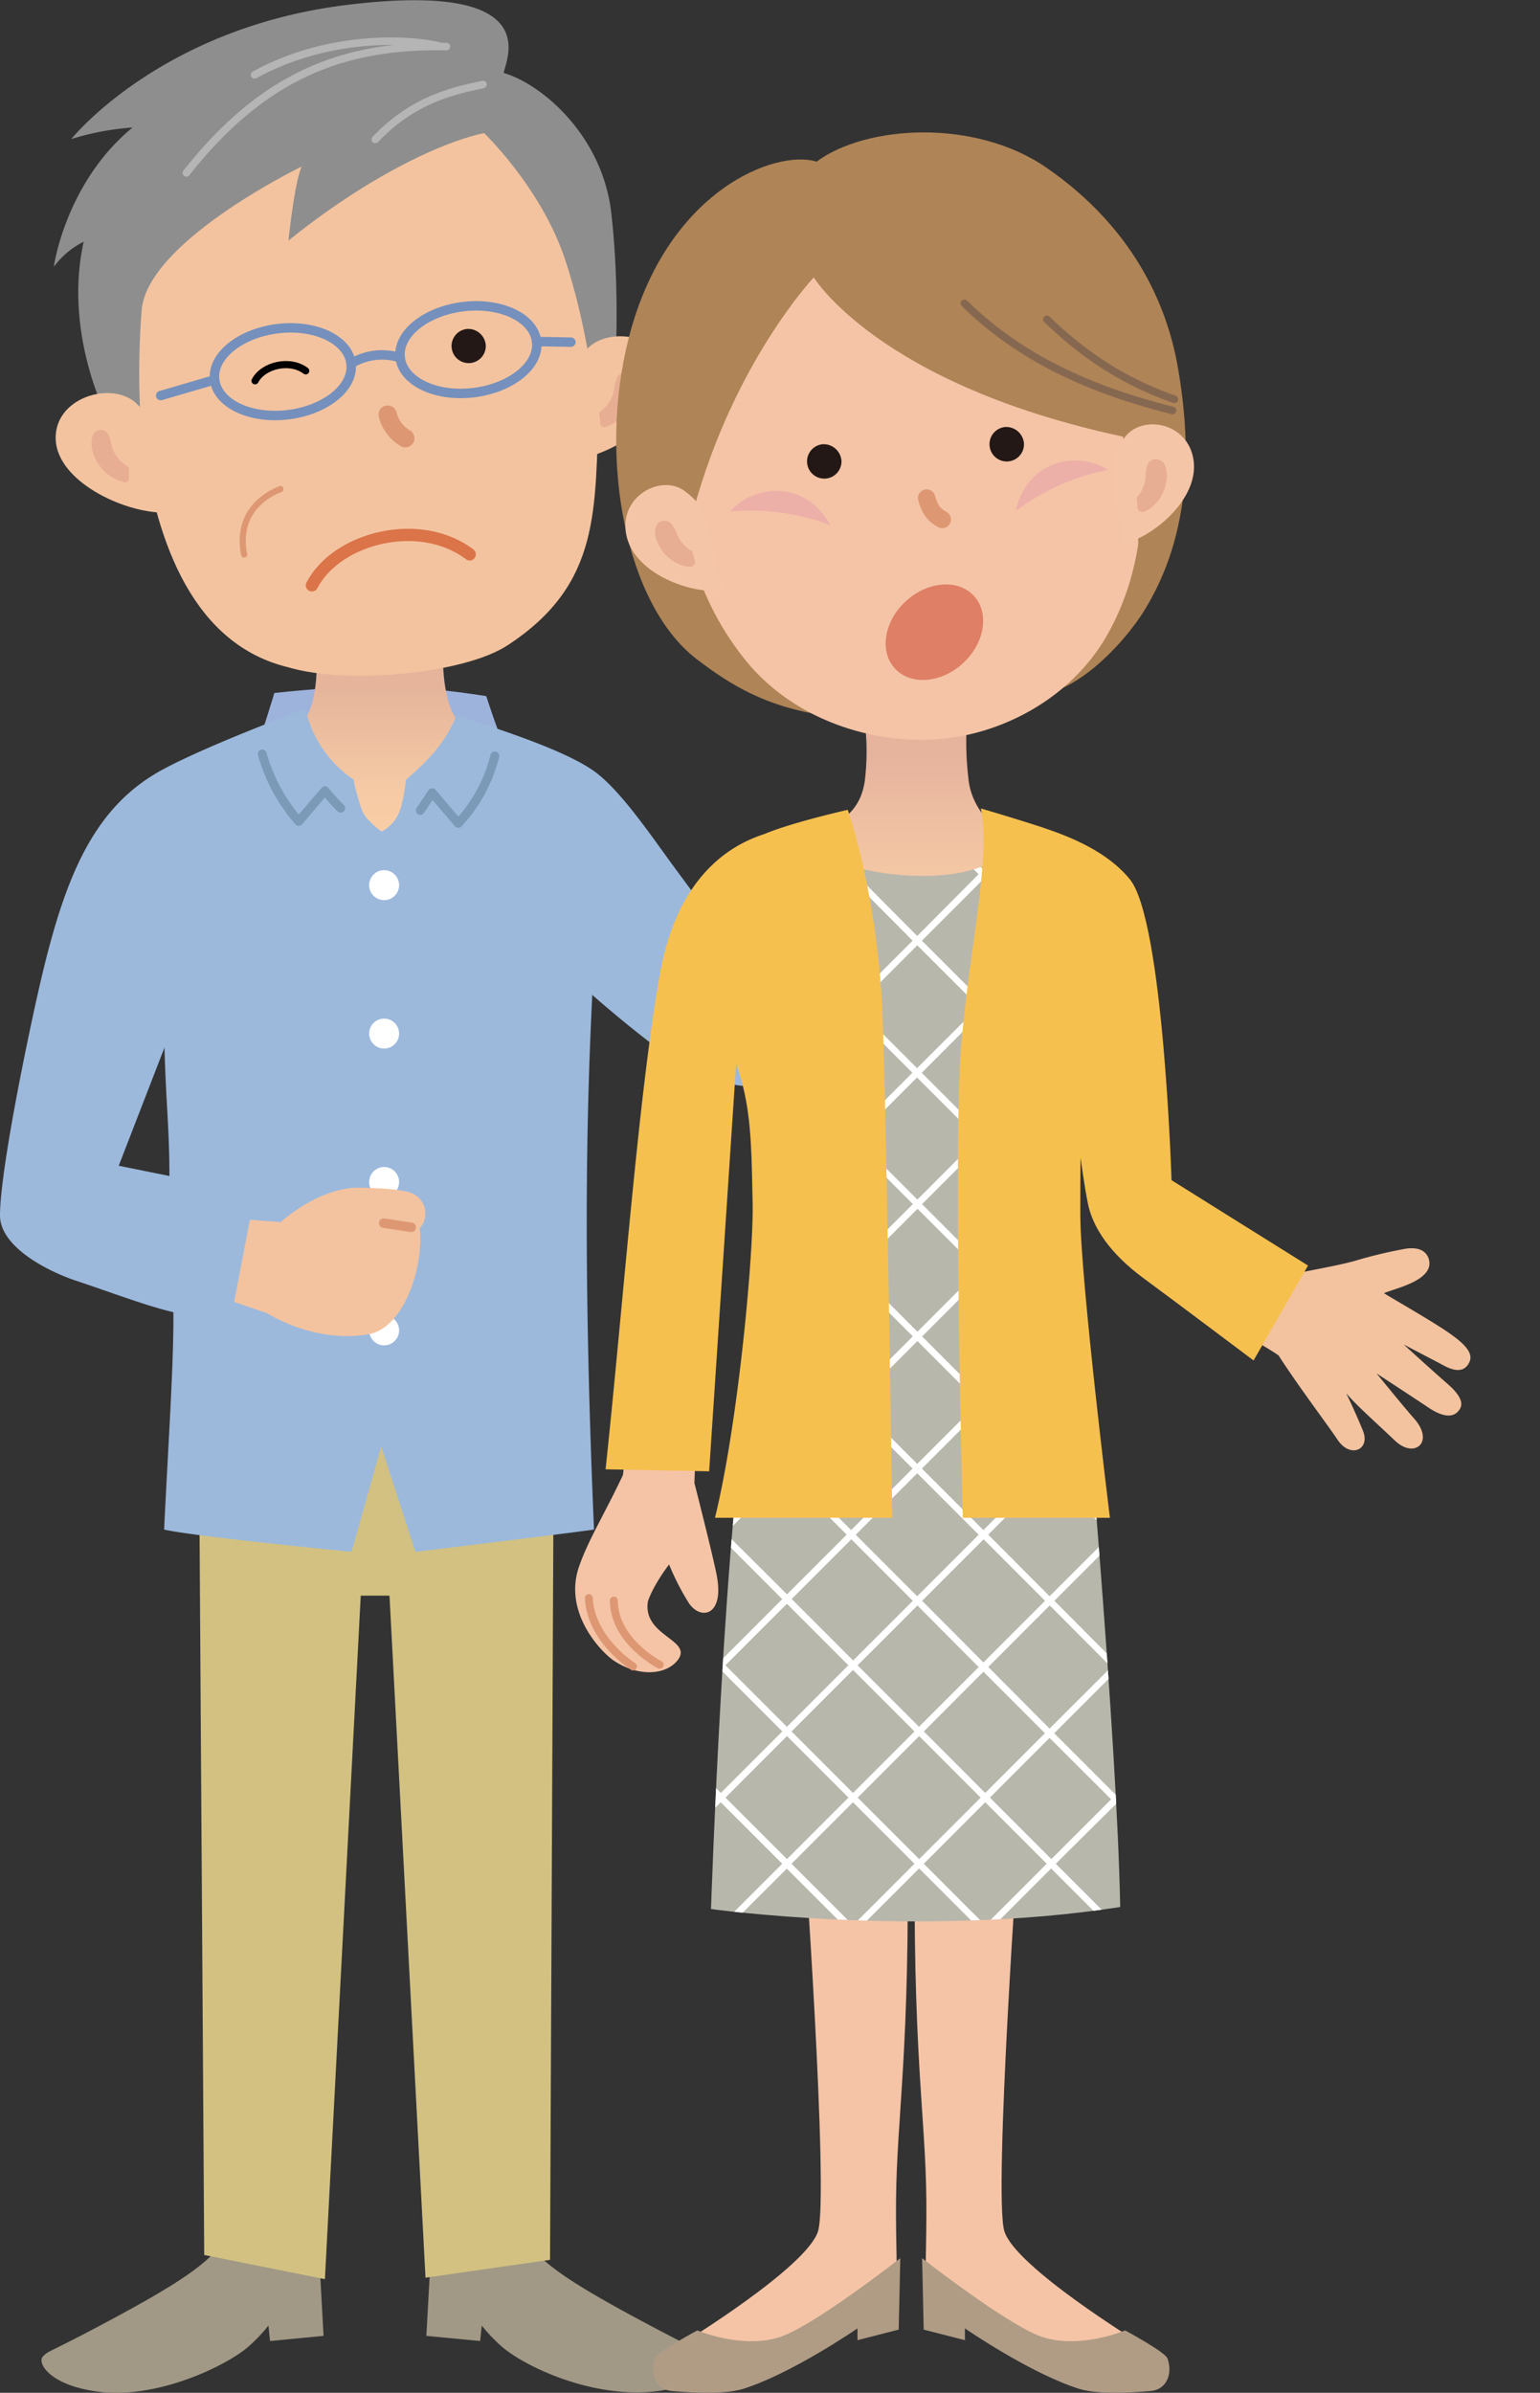 <svg xmlns="http://www.w3.org/2000/svg" xmlns:xlink="http://www.w3.org/1999/xlink" viewBox="0 0 430.22 667.99"><rect x="0" y="0" width="430.22" height="667.99" fill="#333333" stroke="none"/><defs><style>.a,.ab,.ac,.h,.j,.k,.n,.o,.p,.r,.s,.u{fill:none;}.b{fill:#a19986;}.c{fill:#d2c181;}.d{fill:#9db3dc;}.e{fill:url(#a);}.f{fill:#9cb9dc;}.g{fill:#fff;}.h{stroke:#7b9ab7;stroke-width:2.49px;}.ab,.ac,.h,.j,.k,.n,.o,.p,.r,.s,.u{stroke-linecap:round;stroke-linejoin:round;}.i{fill:#f3c39f;}.ab,.j,.k,.p,.u{stroke:#dd9873;}.j{stroke-width:2.66px;}.k{stroke-width:5.1px;}.l{fill:#8e8e8e;}.m{fill:#e7ae93;}.n{stroke:#b5b5b6;stroke-width:2.1px;}.o{stroke:#db7449;stroke-width:3.43px;}.p{stroke-width:1.71px;}.q{fill:#231815;}.r{stroke:#7590bc;stroke-width:2.64px;}.s{stroke:#040000;stroke-width:2px;}.t{fill:#f5c4a6;}.u{stroke-width:2.21px;}.v{fill:url(#b);}.w{fill:#b09c85;}.x{clip-path:url(#c);}.y{fill:#b8b7ac;}.z{fill:#f6c04f;}.aa{fill:#af8456;}.ab{stroke-width:4.86px;}.ac{stroke:#866851;stroke-width:2.12px;}.ad{fill:#ecb0a9;}.ae{fill:#f5c5a7;}.af{fill:#de7f66;}</style><linearGradient id="a" x1="-1386.86" y1="324.03" x2="-1386.86" y2="279.87" gradientTransform="matrix(-1, 0, 0, 1, -1197.54, 0)" gradientUnits="userSpaceOnUse"><stop offset="0" stop-color="#fad0a7"/><stop offset="0.39" stop-color="#f5c9a4"/><stop offset="0.96" stop-color="#e6b69c"/><stop offset="1" stop-color="#e5b49b"/></linearGradient><linearGradient id="b" x1="338.47" y1="377.77" x2="338.47" y2="298.85" gradientUnits="userSpaceOnUse"><stop offset="0" stop-color="#fad1a8"/><stop offset="0.37" stop-color="#f8cda7"/><stop offset="0.72" stop-color="#f0c2a3"/><stop offset="1" stop-color="#e6b39d"/></linearGradient><clipPath id="c" transform="translate(-82.59 -87.7)"><path class="a" d="M385.41,469.77s-6-.12-15.13-.22l-.36-133.14-5.81-11.54s-4.74,7-22.45,7.36c-13.85.25-25.61-3.63-26.55-5.28l-12.59,7.81L304.87,470c-4.65.18-8.83.42-12.27.72-7.6,37.63-11.38,149.92-11.38,149.92s58.65,8.13,114.31-.57C394.67,572.71,385.41,469.77,385.41,469.77Z"/></clipPath></defs><path class="b" d="M148.1,705.92c-2.25,9.78-8.39,15.29-33.11,28.62-18.93,10.21-18.67,9.19-20.41,11s2,8.28,16,9.9c16.18,1.86,34.74-7.12,41-12.29a45.12,45.12,0,0,0,6-6.22l.46,4.31,14.94-1.44-1.81-32.92Z" transform="translate(-82.59 -87.7)"/><path class="b" d="M226.67,705.91c2.24,9.78,8.39,15.29,33.1,28.62,18.93,10.21,18.67,9.19,20.41,11s-1.9,8.82-16,9.9c-17.3,1.33-34.73-7.12-41-12.29a45.53,45.53,0,0,1-6-6.22l-.46,4.31L201.7,739.8l1.82-32.93Z" transform="translate(-82.59 -87.7)"/><polygon class="c" points="55.51 390.95 57.05 629.52 90.77 636.27 100.78 445.46 108.81 445.45 118.87 635.86 153.66 630.87 154.75 391.14 55.51 390.95"/><path class="d" d="M225,299.83c-3.75-8.74-6.56-17.79-6.56-17.79-21-3.31-35.05-3.41-59.2-.89,0,0-3,10-6.78,20.9C152.48,302.05,228.77,308.57,225,299.83Z" transform="translate(-82.59 -87.7)"/><path class="e" d="M171,268.66l35.36.83s-.79,16.4,5.76,21.09c0,11.23-12.66,32.08-23,37.43-13-6-21.05-28.38-22.52-38.68C172.15,285.58,171,268.66,171,268.66Z" transform="translate(-82.59 -87.7)"/><path class="f" d="M82.59,427c0,9,13.85,15.77,21.08,18.18,10.44,3.48,19.85,7.1,27.36,8.84.14,14.12-1.54,38.54-2.59,60.68,7.57,1.84,52.37,6.22,52.37,6.22l8.27-29.45,9.56,29.45s42.9-5.18,49.89-6.22c-3.43-80.42-1.73-122.81-.49-149.25,0,0,17.07,15,24.77,19.15,10.9,5.81,17.8,8,29.07,5.06,13.8-3.63,54.61-30.14,54.61-30.14s-8.09-20.67-12.34-27.58c-13.78,9.54-33.26,22.41-48.09,30.89-5.2-5.55-14.34-18.51-24.08-31.63-7.15-9.63-16.19-23.37-24-28.62-9.47-6.34-28.28-11.91-37.81-15.3-3.29,8.14-8.07,12.74-14.19,18.13a44.07,44.07,0,0,1-1.54,8.2,10.68,10.68,0,0,1-5.23,6.22c-2.61-1.89-4.84-4.06-5.55-6.07-.59-1.71-2.22-7-2.22-8.4a32,32,0,0,1-13.48-19.69c-9.53,3.38-30,11.47-40,16.91C104.8,315.08,98.08,340.89,90.16,379,86.2,398.15,82.59,418.63,82.59,427Zm33.17-13.86,12.78-33c.43,15.93,1.37,22.41,1.38,35.86Z" transform="translate(-82.59 -87.7)"/><path class="g" d="M194.08,334.81a4.18,4.18,0,1,1-4.18-4.18A4.18,4.18,0,0,1,194.08,334.81Z" transform="translate(-82.59 -87.7)"/><path class="g" d="M194.08,376.24a4.18,4.18,0,1,1-4.18-4.18A4.18,4.18,0,0,1,194.08,376.24Z" transform="translate(-82.59 -87.7)"/><path class="g" d="M194.08,417.67a4.18,4.18,0,1,1-4.18-4.18A4.18,4.18,0,0,1,194.08,417.67Z" transform="translate(-82.59 -87.7)"/><path class="g" d="M194.08,459.1a4.18,4.18,0,1,1-4.18-4.18A4.18,4.18,0,0,1,194.08,459.1Z" transform="translate(-82.59 -87.7)"/><path class="h" d="M220.82,298.75a42.72,42.72,0,0,1-10.2,18.79l-7.3-8.55L200,313.94" transform="translate(-82.59 -87.7)"/><path class="h" d="M155.85,298.19A48.54,48.54,0,0,0,166.05,317l7.3-8.54s3,3.58,4.42,4.85" transform="translate(-82.59 -87.7)"/><path class="i" d="M152.4,428.21l8.6.67s10.65-9.83,22.16-9.62c2.75.05,11.22.25,14.39,1.49a6.18,6.18,0,0,1,2.28,9.88c1.23,9.52-3.85,27.77-14.39,29.56-15.22,2.59-28.2-5.88-28.2-5.88L148,451.15Z" transform="translate(-82.59 -87.7)"/><line class="j" x1="107.18" y1="341.46" x2="114.86" y2="342.62"/><path class="i" d="M249.91,201.33c-1.28,28.2.94,49.25-25.54,66.53-12.22,8-45,11-61.27,6.12-26-6.25-36.74-33.85-40.67-63.1-2.28-17-7.33-13.65-7.84-20.88-3.12-44.32,17.66-68.06,47.63-71.6,33.24-3.92,69.6,2.24,78.8,20.17C248.18,152.52,250.1,197.19,249.91,201.33Z" transform="translate(-82.59 -87.7)"/><path class="k" d="M190.89,203.44a10.58,10.58,0,0,0,4.94,6.61" transform="translate(-82.59 -87.7)"/><path class="l" d="M217.83,124.86c-11.62,2.45-32.17,11.91-54.65,30,0,0,1.67-16.37,3.7-20.67,0,0-43.24,20.94-44.72,40.16a226.49,226.49,0,0,0-.15,32.85l-8.64-1.28s-13.3-24-7.41-50.74a23.46,23.46,0,0,0-8.34,7s3.22-23.43,22-38.88a74.22,74.22,0,0,0-17.11,3.22s24.79-31.06,77-37.45c55.94-6.86,44.34,15.34,43.8,19,10.69,3.11,27.62,17.52,30.06,39.16,3,26.29.49,52.32.49,52.32l-4.81,1.76s-2-21.5-8.67-41.38S217.83,124.86,217.83,124.86Z" transform="translate(-82.59 -87.7)"/><path class="i" d="M120.48,200.1c-7.07-6.13-22.83-1.29-22.33,10.32s18.7,20.29,30.06,20.39c-2.72-5.77.38-8.26-1.77-17.79C124.42,204.11,125,204.56,120.48,200.1Z" transform="translate(-82.59 -87.7)"/><path class="m" d="M113,209.21c.06.15.1.31.15.44s.08.22.13.34.13.47.19.7c.12.46.21.89.31,1.32a8.12,8.12,0,0,0,.94,2.41,9.64,9.64,0,0,0,1.68,2.09,13.71,13.71,0,0,0,1.09.9l.58.42.3.18.22.15v3.09a1.06,1.06,0,0,1-1.06,1.07.92.92,0,0,1-.29,0l-.61-.17-.52-.17c-.33-.13-.66-.26-1-.41a12.75,12.75,0,0,1-1.85-1.08,12,12,0,0,1-3.09-3.11,12.2,12.2,0,0,1-1.79-4.1,7.72,7.72,0,0,1-.21-2.19,7.5,7.5,0,0,1,.14-1.06c0-.18.09-.37.14-.55a4.68,4.68,0,0,1,.19-.45,2.36,2.36,0,0,1,4.3.15Z" transform="translate(-82.59 -87.7)"/><path class="i" d="M246.63,185.07c6.53-6.79,22.64-3.49,23.14,8.13s-16.9,22-28.2,23.2c2.21-6,.16-8.21.24-17.9C241.88,191.61,242.6,189.47,246.63,185.07Z" transform="translate(-82.59 -87.7)"/><path class="m" d="M259.13,192.85a6.36,6.36,0,0,1,.77,4.24,12,12,0,0,1-4.32,7.67A12.41,12.41,0,0,1,253.8,206c-.31.18-.64.33-1,.48l-.51.21-.6.21a1.05,1.05,0,0,1-1.33-.64,1.74,1.74,0,0,1-.05-.22l-.34-3.12a1.35,1.35,0,0,1,.2-.18l.27-.23L251,202a13.48,13.48,0,0,0,1-1,11.18,11.18,0,0,0,1.44-2.24,8.4,8.4,0,0,0,.71-2.45,14.48,14.48,0,0,1,.71-2.84l0-.13a2.37,2.37,0,0,1,4.24-.45Z" transform="translate(-82.59 -87.7)"/><path class="n" d="M217.53,111.29c-8.44,1.77-19.52,4.21-30.09,15.34" transform="translate(-82.59 -87.7)"/><path class="n" d="M207.3,100.7c-28.71-.59-51.11,8-72.65,35.27" transform="translate(-82.59 -87.7)"/><path class="n" d="M205.4,100.6c-5.79-1.65-29.55-4.15-51.7,8" transform="translate(-82.59 -87.7)"/><path class="o" d="M213.81,242.46c-14-10.59-37.19-4.62-44.08,8.65" transform="translate(-82.59 -87.7)"/><path class="p" d="M160.93,224.23c-7.68,3.08-11.89,9.5-10.14,18.27" transform="translate(-82.59 -87.7)"/><path class="q" d="M218.3,184.14a4.78,4.78,0,1,1-5.22-4.61A4.92,4.92,0,0,1,218.3,184.14Z" transform="translate(-82.59 -87.7)"/><path class="r" d="M180.66,189.2c.79,6.63-7.1,13-17.63,14.28s-19.69-3.12-20.48-9.75,7.1-13,17.63-14.28S179.87,182.57,180.66,189.2Z" transform="translate(-82.59 -87.7)"/><path class="r" d="M232.5,183.05c.79,6.63-7.11,13-17.63,14.27s-19.7-3.12-20.49-9.75,7.11-13,17.63-14.27S231.71,176.41,232.5,183.05Z" transform="translate(-82.59 -87.7)"/><path class="r" d="M180.66,189.2a16.69,16.69,0,0,1,13.72-1.63" transform="translate(-82.59 -87.7)"/><line class="r" x1="44.89" y1="110.43" x2="59.96" y2="106.03"/><line class="r" x1="149.91" y1="95.34" x2="159.48" y2="95.52"/><path class="s" d="M168,191.23c-4.51-3.4-11.95-1.49-14.16,2.78" transform="translate(-82.59 -87.7)"/><path class="t" d="M277.58,475.56l-1,26.13s5.25,20.52,6.26,25.92c2.09,11.12-4.38,12.49-7.72,7.75a69.58,69.58,0,0,1-5.61-10.91s-4.28,5.47-5.92,10.3c-1.58,9.87,13,10.7,8.19,16.57-3.29,4-10.84,4.55-17.67,0-3.52-2.34-14.32-13.46-9.71-26.42,2.68-7.57,6.69-13.78,12.22-25.42l2.81-23.62Z" transform="translate(-82.59 -87.7)"/><path class="u" d="M254.07,534.52c.12,11.5,12.81,17.92,12.81,17.92" transform="translate(-82.59 -87.7)"/><path class="u" d="M247.08,533.83c.58,11.7,12.35,19.09,12.35,19.09" transform="translate(-82.59 -87.7)"/><path class="i" d="M477.67,483.75c-3.08-3.49-10.5-12.62-10.5-12.62s11.37,7.43,14.51,9.54,7,3.58,8.85.18c1.26-2.36-1.86-5.35-3.54-6.81-3.77-3.26-12.26-11-12.26-11l9.95,5.2c1.76.93,6.49,4,8.44-.36,1.25-2.8-2.29-5.64-5.64-8-4.08-2.87-13-8-18.28-11.15,3-1.35,14-3.54,12.6-9.32-.37-1.5-1.71-3.78-6.41-3.13A130.41,130.41,0,0,0,461,439.72c-5.75,1.58-14.83,3-16.76,3.66L433.79,439l-9,18.23s12.82,7.18,15,8.89c5.49,8.53,13.56,19.16,16.48,23.53,3.56,5.32,9.27,2.75,7.05-2.61-2.54-6.14-4.65-10.38-4.65-10.38,3.07,3.59,8.91,8.72,13.59,13.19C477.75,495.1,483.44,490.27,477.67,483.75Z" transform="translate(-82.59 -87.7)"/><path class="v" d="M323.56,285.25a67.32,67.32,0,0,1,.62,20.47c-1.28,8.72-6.94,11.7-13.54,14.68,2.24,12.7,16.71,40.57,33,47.87,3.2-2.29,24-21.6,22.6-45.16-4.11-2.74-11.63-8.06-13-17.12a90.88,90.88,0,0,1-.1-22Z" transform="translate(-82.59 -87.7)"/><path class="t" d="M367.39,597.53s-7.35,103.1-4.21,113.09,37.47,31,37.47,31-10.94,3.78-15.47,3.78c-6.77,0-17.53-1.2-25.16-7.77-3.76-3.23-19.06-8.15-19.06-8.15s.51-17.11.42-27.43c-.22-24.42-4-41.55-3.16-103.29Z" transform="translate(-82.59 -87.7)"/><path class="w" d="M340.19,718.11l.45,19.94L352.15,741v-3.29s18.35,12.65,32,16.9c6,1.88,18.08.72,19.87.58,4.51-.36,6.24-4.84,4.72-9.1-.63-1.79-11.83-7.82-11.83-7.82s-12.45,5.28-23,1.88C364.44,737.1,340.19,718.11,340.19,718.11Z" transform="translate(-82.59 -87.7)"/><path class="t" d="M306.91,597.53s7.34,103.1,4.2,113.09-37.46,31-37.46,31,10.93,3.78,15.46,3.78c6.77,0,17.54-1.2,25.17-7.77,3.76-3.23,19.05-8.15,19.05-8.15s-.51-17.11-.42-27.43c.22-24.42,4-41.55,3.16-103.29Z" transform="translate(-82.59 -87.7)"/><path class="w" d="M334.1,718.11l-.45,19.94L322.14,741v-3.29s-18.35,12.65-32,16.9c-6,1.88-18.08.72-19.87.58-4.5-.36-6.24-4.84-4.72-9.1.63-1.79,11.84-7.82,11.84-7.82s12.44,5.28,23,1.88C309.85,737.1,334.1,718.11,334.1,718.11Z" transform="translate(-82.59 -87.7)"/><g class="x"><polygon class="y" points="429.76 300.19 302.55 172.01 134.18 340.38 139.15 478.08 258.12 597.96 430.23 424.46 429.76 300.19"/><path class="g" d="M510.15,486v-2.6l-4-3.95,4-4v-2.6l-5.26,5.26-17.17-17.18,17.17-17.17,5.26,5.26v-2.6l-4-4,4-4v-2.6l-5.26,5.25L487.72,424l17.17-17.17,5.26,5.25v-2.6l-4-4,4-4V399l-5.25,5.26-17.18-17.17L502.78,372l-1.3-1.3-15.06,15.06-17.17-17.18,15.05-15.05-1.3-1.3-15.05,15-17.12-17.12,14.53-14.53L464,334.31l-14.53,14.53-17.14-17.13,14.54-14.54-1.32-1.31-14.53,14.53L414,313.31l15-15.05-1.31-1.3-15.05,15-17.11-17.11,15.05-15.05-1.31-1.3-15.05,15-17.9-18-1.3,1.3,17.9,18-17.17,17.18-17.91-18-1.3,1.3,17.91,18-17.17,17.17-17.91-18-1.3,1.3,17.91,18L338.83,349l-21.6-21.74-1.3,1.3,21.61,21.74-17.18,17.18-17.9-18.05-1.3,1.3,17.9,18-17,17-17.9-18-1.3,1.3,17.9,18-17.17,17.17-17.91-18-1.3,1.3,17.91,18-17.18,17.17-17.9-18-1.3,1.3,17.91,18-17.18,17.18-17.9-18.05-1.3,1.3,17.9,18-16.67,16.67-14.13-14.27v2.6l12.83,13-7.34,7.35v2.61l8.65-8.65,17.11,17.11L228.66,496l-8.59-8.6V490l7.29,7.29-7.29,7.3v2.61l8.6-8.6,17.08,17.08-17.18,17.17-8.5-8.5V527l7.21,7.2-7.21,7.21V544l8.52-8.52,17.14,17.14-21.68,21.6,1.32,1.32,21.68-21.61,17.12,17.13-20,19.94,1.3,1.29,20-19.94,17.17,17.18-20,19.94,1.3,1.3,20-19.94L301.11,608,281.1,628l1.3,1.3,20-19.94,17.17,17.17-20,19.94,1.3,1.3,20-19.94L338.06,645,318,664.9l1.3,1.29,20-19.94,19,19,1.3-1.3-19-19,17.17-17.17,19,19,1.3-1.3-19-19,17.17-17.17,19,19,1.3-1.3-19-19,3.53-3.53L392.66,593l1.61-1.61,19,19,1.3-1.3-19-19,17.17-17.17,19,19,1.3-1.3-19-19,17.17-17.17,19,19,1.3-1.3-19-19,17.18-17.18,19,19,1.3-1.3-19-19,17-17,19,19,1.3-1.3-19-19,17.17-17.17,19,19,1.3-1.3-19-19,17.17-17.17Zm-6.56-43.5-17.17,17.17-17.17-17.17,17.17-17.17Zm-110.83,0-17,17-17.13-17.13,17-17Zm-15.82-18.42,17.17-17.17L411.23,424l-17.17,17.17Zm-2.44,36.68-17.17,17.18L340.2,460.79l17.18-17.18ZM356,479.21l-17.17,17.17-17.12-17.12,17.17-17.18Zm-18.47,18.47-17.17,17.17-17.12-17.12,17.17-17.17Zm1.3,1.3L356,516.15l-17.18,17.18-17.17-17.18Zm1.3-1.3,17.17-17.17,17.18,17.17-17.17,17.17Zm18.47-18.47L375.8,462,393,479.21,375.8,496.38Zm18.48-18.48,17-17,17.17,17.17-17,17Zm18.26-18.26,17.17-17.17,17.18,17.17-17.18,17.18ZM413.83,424,431,406.83,448.18,424,431,441.17Zm-1.3-1.3-17.12-17.12,17.17-17.18,17.13,17.13Zm-18.44-18.44L377,387.12,394.13,370l17.14,17.14Zm-1.29,1.3-17.18,17.17L358.48,405.6l17.18-17.18ZM374.32,424l-17,17-17.14-17.14,17-17ZM356.06,442.3l-17.17,17.17-17.14-17.14,17.17-17.17Zm-18.47,18.47-17.18,17.17L303.28,460.8l17.17-17.17Zm-18.47,18.47-17.18,17.17L284.8,479.28,302,462.1Zm-18.48,18.47L284,514.38l-17.13-17.13,16.67-16.67ZM302,499l17.12,17.12-1.61,1.62-11.53,11.52-3.53,3.53L285.29,515.7Zm5.28,31.56,11.53-11.53,1.61-1.61,17.17,17.17-1.61,1.62-11.53,11.52-3.53,3.53-17.17-17.17Zm18.48,18.47,11.52-11.52,1.61-1.62L356,553.1l-1.62,1.61-11.52,11.52-3.53,3.54-17.18-17.18Zm14.43-14.43,17.18-17.18,17.17,17.17L357.33,551.8Zm18.47-18.48L375.8,499,393,516.15,375.8,533.33Zm18.48-18.47,17.17-17.17,17.17,17.17-17.17,17.17Zm18.47-18.47,17-17,17.18,17.18-17,17Zm18.26-18.27L431,443.77l17.18,17.17L431,478.12Zm18.47-18.47,17.18-17.17,17.17,17.17-17.17,17.17ZM450.78,424,468,406.83,485.12,424,468,441.17Zm-1.3-1.3L432.3,405.53l17.18-17.18,17.17,17.18ZM431,404.23l-17.12-17.12,17.18-17.18,17.12,17.13Zm-18.43-18.44-17.14-17.14,17.17-17.17,17.14,17.14Zm-18.46-18.45L377,350.26l17.18-17.18,17.08,17.08Zm-1.3,1.3-17.17,17.17-17.08-17.08,17.17-17.18Zm-18.47,18.47-17.17,17.17L340.09,387.2,357.26,370Zm-18.47,18.47-17,17-17.09-17.08,17-17Zm-18.26,18.26L320.43,441l-17.08-17.09,17.17-17.17Zm-18.48,18.48L302,459.49l-17.08-17.08,17.17-17.17Zm-18.47,18.47L283.49,478l-17.08-17.08,17.17-17.17Zm-18.47,18.47-16.67,16.67-17.08-17.08,16.67-16.67Zm-16.65,19.28,17.13,17.14L265.5,532.86l-17.14-17.14ZM284,517l17.12,17.12-17.17,17.17-17.12-17.12Zm18.42,18.42,17.17,17.17-17.17,17.18-17.17-17.18Zm18.47,18.47,17.18,17.18-17.18,17.17-17.17-17.17Zm18.48,18.47,17.17,17.18-17.17,17.17-17.18-17.17Zm1.3-1.3,3.53-3.53L355.71,556l1.62-1.61,17.17,17.17-1.62,1.61-11.52,11.53-3.53,3.53Zm18-18,17.18-17.18L393,553.1,375.8,570.27Zm18.48-18.48,17.17-17.17,17.17,17.18L394.27,551.8Zm18.47-18.47L412.74,499l17.17,17.17-17.17,17.17ZM414,497.68l17-17,17.18,17.17-17,17Zm18.26-18.26,17.18-17.18,17.17,17.18-17.17,17.17Zm18.48-18.48L468,443.77l17.17,17.17L468,478.12Zm52.82-55.41L486.42,422.7l-17.17-17.17,17.17-17.18Zm-18.48-18.47L468,404.23l-17.18-17.18L468,369.88Zm-35.59-35.6,17.12,17.12-17.17,17.18-17.13-17.13ZM431.07,333l17.14,17.13L431,367.32,413.9,350.18Zm-18.39-18.4,17.08,17.08-17.17,17.17L395.5,331.78Zm-18.42-18.42,17.11,17.11L394.2,330.48l-17.11-17.12Zm-18.47,18.47,17.11,17.12L375.73,349l-17.12-17.11Zm-18.48,18.48,17.12,17.11-17.18,17.17-17.11-17.11Zm-18.47,18.47L356,368.72,338.78,385.9l-17.11-17.12Zm-18.47,18.47,17.11,17.11-17,17L303.41,387Zm-18.26,18.26,17.11,17.12-17.17,17.17-17.12-17.11Zm-18.48,18.48,17.12,17.11L283.57,441.1,266.46,424Zm-18.47,18.47,17.12,17.11L265.1,459.57,248,442.46ZM230,460.43l16.67-16.67,17.11,17.11-16.67,16.67ZM230,497.32l17.17-17.17,17.08,17.08L247.05,514.4Zm17.06,54-17.14-17.14L247.06,517l17.14,17.13Zm1.31,1.31,17.18-17.17,17.12,17.12-17.17,17.18Zm35.6,35.6-17.18-17.18,17.18-17.17,17.17,17.18Zm1.3,1.3,17.17-17.18,17.17,17.18-17.17,17.17ZM303.71,608l17.17-17.17L338.06,608l-17.18,17.17Zm35.65,35.65-17.18-17.18,17.18-17.17,17.17,17.17Zm18.47-18.48L340.66,608l17.17-17.17L375,608Zm33.53-33.52-11.53,11.52-3.53,3.53-17.17-17.17,3.53-3.53,11.52-11.53,1.62-1.61L393,590Zm2.91-2.92L377.1,571.57l17.17-17.17,17.17,17.17Zm18.47-18.47L395.57,553.1l17.17-17.18,17.18,17.18Zm18.47-18.47L414,534.62l17.17-17.17,17.18,17.18Zm18.48-18.47-17.18-17.18,17-17,17.17,17.17ZM468,515.06l-17.17-17.17L468,480.71l17.17,17.18Zm18.47-18.47-17.17-17.17,17.17-17.18,17.18,17.18Z" transform="translate(-82.59 -87.7)"/></g><path class="z" d="M329.05,369.14c-1.57-32.71-9.63-55.36-9.63-55.36s-15.44,3.46-23.28,6.75c-6.87,2.26-23.74,9.29-29.1,38.6-6,33-10.22,91.25-15.27,138.75l28.93.56,7.54-113.81a61.25,61.25,0,0,1,1.87,6.17c2.33,9.46,2.44,18.26,2.74,32.81.3,13.84-3.94,60.93-10.52,87.81h49.54S330.13,391.51,329.05,369.14Z" transform="translate(-82.59 -87.7)"/><path class="z" d="M409.87,417.17s-2.23-72.45-11.64-84c-6.24-7.67-16.44-11.72-22.88-13.95s-18.75-5.83-18.75-5.83,1.22,4.74.58,14.27c-1.12,16.79-4.25,30.41-6.08,52.18-2.28,27.14.45,131.59.45,131.59h41.11s-8.17-66.09-8.27-84.46c0-3.66,0-13.29.08-16.11,0,.26,1.11,8.27,2,12.64,1.36,6.92,6.29,14.21,15.64,21.08,8.56,6.29,30.68,22.92,30.68,22.92L448,441Z" transform="translate(-82.59 -87.7)"/><path class="aa" d="M310.71,132.83c-11.39-3.56-41.95,8-52.48,49.24-8.71,34.06-.67,74.49,18.86,89.54,14.56,11.23,26.58,16.05,50.61,17.31,5.09-19.31,36.1-18.05,42.83-7.56,11.1,1.69,26-13.66,32.07-23.77,12.6-20.83,13-44.89,9-67.59-3.11-17.62-12.71-39-36.7-55.51C354.87,120.69,324.43,122.64,310.71,132.83Z" transform="translate(-82.59 -87.7)"/><path class="t" d="M401.34,218.59c1.27,17.67-2,33.44-9.63,46.71-9.88,17.15-29,27.52-47.46,28.79s-40.13-5.65-53.42-22.11a80.23,80.23,0,0,1-17.57-44.19c-2.91-40.5,24.21-75.42,60.63-78S398.43,178.09,401.34,218.59Z" transform="translate(-82.59 -87.7)"/><path class="aa" d="M262.71,212.11c-1-29.56,33.89-73.44,50.22-74.32,21.22-10.95,34.57-9.91,45.41-7.81,6.52,1.27,12.69,9.06,18.45,14.33,5.42,4.95,22.48,26.09,25.28,32,5.38,11.42,4.59,19.31,5,41.56.18,9.33-8.16,35.1-6.87,28.36s-.63-19.83-3.9-36.64c-68.23-14.57-86.37-44.45-86.37-44.45s-22.34,23.63-33.57,64.9c-.68,15.66,1.83,26.61,4.19,31.59C286.63,274.44,263.5,235.76,262.71,212.11Z" transform="translate(-82.59 -87.7)"/><path class="q" d="M317.67,216.47a4.81,4.81,0,1,1-5.16-4.76A5,5,0,0,1,317.67,216.47Z" transform="translate(-82.59 -87.7)"/><path class="q" d="M368.66,211.66a4.82,4.82,0,1,1-5.17-4.76A5,5,0,0,1,368.66,211.66Z" transform="translate(-82.59 -87.7)"/><path class="ab" d="M341.46,226.73c.83,3.08,2,4.73,4.36,6" transform="translate(-82.59 -87.7)"/><path class="ac" d="M352,172.38c11.89,11.62,29,22.7,58.16,29.9" transform="translate(-82.59 -87.7)"/><path class="ac" d="M375.05,176.86c7.91,7.55,18.69,16.39,35.6,22.31" transform="translate(-82.59 -87.7)"/><path class="ad" d="M392.14,218.87c-8.63-5.57-22.84-2.52-25.78,11.48A63.34,63.34,0,0,1,392.14,218.87Z" transform="translate(-82.59 -87.7)"/><path class="ad" d="M286.56,230.5c6.73-7.77,21.22-8.81,28,3.82A63.12,63.12,0,0,0,286.56,230.5Z" transform="translate(-82.59 -87.7)"/><path class="ae" d="M273.82,224.74c-6.69-4.85-18.55,1.66-16.23,12.46s18.37,16.65,27.5,15.32c-3.13-5.06-2-7.52-4.36-16.43C279.08,229.75,278,227.93,273.82,224.74Z" transform="translate(-82.59 -87.7)"/><path class="m" d="M270.21,234a5.7,5.7,0,0,1,.48.73,4.32,4.32,0,0,1,.34.53,9.68,9.68,0,0,1,.53,1.15,9.55,9.55,0,0,0,1.06,2.09,9.76,9.76,0,0,0,1.53,1.76,11.67,11.67,0,0,0,.94.77l.5.34c.15.1.39.23.41.29l.68,2.53a1.44,1.44,0,0,1-1,1.76,1.39,1.39,0,0,1-.57,0,10.12,10.12,0,0,1-1.13-.19,7.42,7.42,0,0,1-1-.28,9.06,9.06,0,0,1-1.85-.84A11,11,0,0,1,268,242a12.07,12.07,0,0,1-2-3.55,6.22,6.22,0,0,1-.4-1.94,7.25,7.25,0,0,1,0-1,3.66,3.66,0,0,1,.24-.86,2.57,2.57,0,0,1,3.36-1.4,2.64,2.64,0,0,1,1,.69Z" transform="translate(-82.59 -87.7)"/><path class="ae" d="M396.64,210c4.72-6.78,18.06-4.54,19.42,6.42s-11.86,21.77-20.92,23.52c1.29-5.81-.55-7.77-1.29-17C393.32,216.45,393.74,214.38,396.64,210Z" transform="translate(-82.59 -87.7)"/><path class="m" d="M407.43,216.67a4.07,4.07,0,0,1,.51.74,6.4,6.4,0,0,1,.35,1,6.51,6.51,0,0,1,.27,2,12.37,12.37,0,0,1-.75,4,11.17,11.17,0,0,1-2.08,3.54,10.27,10.27,0,0,1-1.47,1.4c-.26.21-.54.4-.83.59a11.1,11.1,0,0,1-1,.55,1.45,1.45,0,0,1-1.94-.64,1.51,1.51,0,0,1-.15-.54l-.18-2.61c0-.06.18-.27.28-.41l.36-.49a11.12,11.12,0,0,0,.65-1,9.71,9.71,0,0,0,.86-2.17,9.42,9.42,0,0,0,.31-2.33,11.44,11.44,0,0,1,.12-1.25,4.66,4.66,0,0,1,.15-.62,6.56,6.56,0,0,1,.21-.85l0-.06a2.58,2.58,0,0,1,4.32-.78Z" transform="translate(-82.59 -87.7)"/><path class="af" d="M335.7,255.48c-6.12,5.58-7.52,14-3.14,18.81s12.9,4.18,19-1.39,7.52-14,3.14-18.81S341.82,249.9,335.7,255.48Z" transform="translate(-82.59 -87.7)"/></svg>